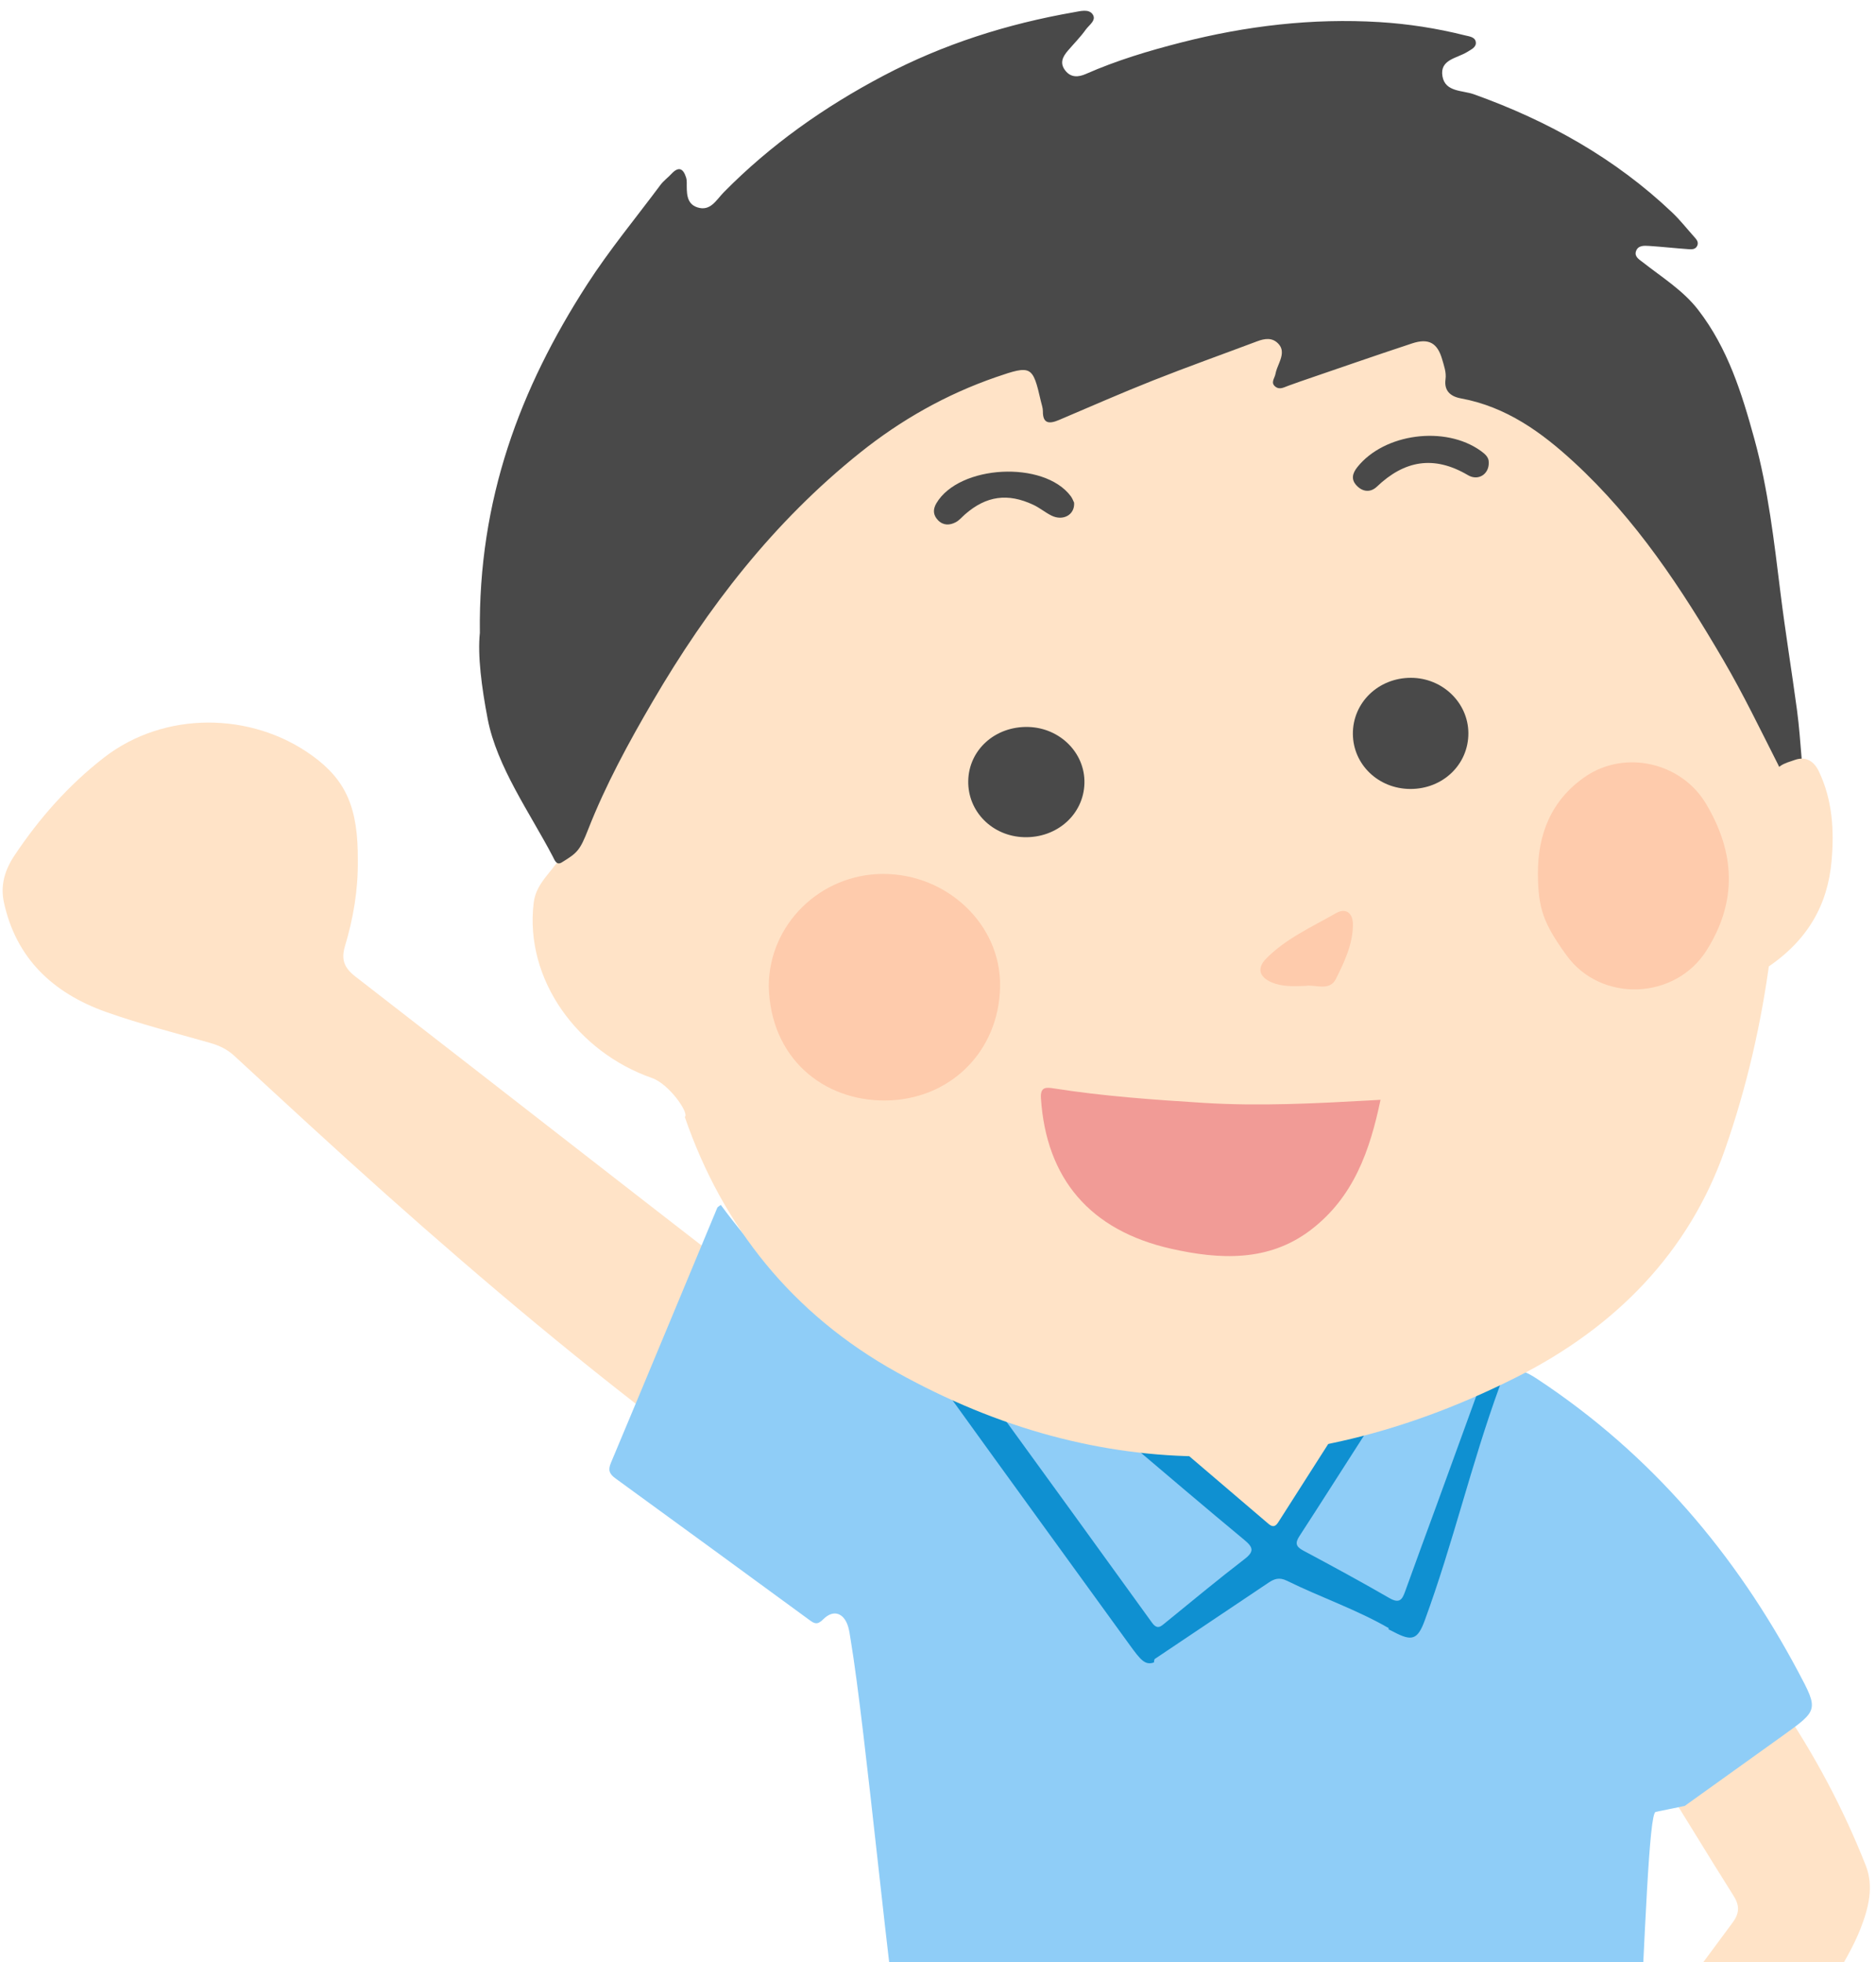 <?xml version="1.0" encoding="utf-8"?>
<!-- Generator: Adobe Illustrator 16.0.2, SVG Export Plug-In . SVG Version: 6.00 Build 0)  -->
<!DOCTYPE svg PUBLIC "-//W3C//DTD SVG 1.1//EN" "http://www.w3.org/Graphics/SVG/1.1/DTD/svg11.dtd">
<svg version="1.1" id="圖層_1" xmlns="http://www.w3.org/2000/svg" xmlns:xlink="http://www.w3.org/1999/xlink" x="0px" y="0px"
	 width="612px" height="640px" viewBox="0 76.002 612 640" enable-background="new 0 76.002 612 640" xml:space="preserve">
<g>
	<rect x="301.614" y="507.422" fill-rule="evenodd" clip-rule="evenodd" fill="#0F90D1" width="188.973" height="127.466"/>
	<g>
		<path fill-rule="evenodd" clip-rule="evenodd" fill="#FFE3C7" d="M116.73,356.724c0.104,9.486-1.465,18.785-4.188,27.845
			c-1.325,4.409-0.259,7.104,3.435,9.965c43.878,33.985,87.594,68.159,131.506,102.108c3.531,2.728,4.08,4.813,2.384,8.696
			c-5.942,13.607-11.615,27.325-17.106,41.101c-1.646,4.131-2.936,4.43-6.645,1.661c-34.798-25.968-67.899-53.802-100.169-82.549
			c-16.696-14.874-33.094-30.052-49.522-45.198c-2.336-2.153-4.925-3.358-7.949-4.222c-11.285-3.226-22.708-6.122-33.737-10.02
			c-17.612-6.22-29.528-17.67-33.462-35.81c-1.231-5.687,0.381-10.681,3.433-15.264c8.042-12.078,17.693-23.032,29.287-32.003
			c19.558-15.133,47.984-14.992,67.91-0.54C112.958,330.51,116.866,339.539,116.73,356.724z"/>
		<path fill-rule="evenodd" clip-rule="evenodd" fill="#FFE3C7" d="M530.24,748.044c12.638-14.548,23.762-29.813,35.005-45.019
			c2.293-3.1,2.254-5.615,0.264-8.75c-8.283-13.068-16.155-26.292-24.482-39.339c-1.842-2.887-1.47-4.393,1.906-6.312
			c10.373-5.899,20.56-12.007,30.63-18.213c3.121-1.924,4.785-2.171,6.868,0.888c11.598,17.009,20.955,34.735,28.213,53.088
			c2.716,6.873,0.948,13.901-1.718,20.709c-8.694,22.196-43.055,62.58-44.15,63.544C553.125,777.151,527.304,751.418,530.24,748.044
			z"/>
		<path fill-rule="evenodd" clip-rule="evenodd" fill="#8FCDF7" d="M325.413,535.67c12.938,3.242,25.3,6.016,37.846,8.028
			c1.86,0.299,3.141,1.221,4.453,2.333c12.716,10.77,25.397,21.585,38.233,32.229c2.832,2.35,3.326,3.729,0.069,6.23
			c-8.727,6.702-17.181,13.735-25.714,20.671c-1.547,1.259-2.7,2.556-4.508,0.051C359.054,581.995,342.22,558.841,325.413,535.67z"
			/>
		<path fill-rule="evenodd" clip-rule="evenodd" fill="#8FCDF7" d="M482.538,528.746c-4.927,13.551-9.378,25.819-13.848,38.084
			c-3.422,9.386-6.908,18.752-10.277,28.159c-0.949,2.646-1.798,4.168-5.173,2.217c-9.253-5.339-18.657-10.446-28.095-15.485
			c-2.493-1.333-2.659-2.518-1.216-4.74c7.531-11.588,14.916-23.267,22.399-34.884c0.587-0.91,1.396-2.085,2.333-2.33
			C459.741,536.873,470.614,533.353,482.538,528.746z"/>
		<g>
			<path fill="#8FCDF7" d="M586.661,621.318c-20.405-38.333-47.877-70.962-85.201-95.582c-6.386-4.211-9.842-4.167-12.284,2.528
				c-9.267,25.411-15.063,50.816-24.376,76.209c-2.321,6.332-4.157,6.948-10.177,3.754c-0.556-0.293-1.125-0.564-1.692-0.844
				c0.046-0.118,0.091-0.241,0.137-0.347c-10.404-6.037-22.347-10.1-33.258-15.481c-2.554-1.261-4.209-0.556-6.052,0.684
				c-12.36,8.295-24.732,16.586-37.102,24.877c-0.146,0.384-0.198,0.745-0.214,1.099c-2.897,0.967-4.287-0.709-7.98-5.807
				c-19.472-26.868-38.987-53.709-58.395-80.624c-2.056-2.846-4.548-4.866-7.754-6.394c-11.99-5.71-23.077-12.742-33.404-20.901
				c-13.026-10.291-24.074-22.299-33.765-35.5c-0.586,0.466-1.029,0.641-1.153,0.94c-11.563,27.736-23.066,55.497-34.705,83.207
				c-1.003,2.39-0.471,3.62,1.532,5.073c21.092,15.324,42.13,30.711,63.165,46.104c1.669,1.222,2.608,1.818,4.612-0.204
				c3.265-3.289,6.71-2.066,8.07,2.36c0.432,1.405,0.598,2.892,0.841,4.345c4.869,29.122,12.767,114.864,17.617,143.988H534.21
				c2.471-49.402,3.783-87.414,5.915-87.852c9.479-1.944,9.479-1.944,9.479-1.944c10.346-7.413,21.121-15.136,31.896-22.856
				C593.173,633.789,593.276,633.738,586.661,621.318z"/>
		</g>
		<path fill-rule="evenodd" clip-rule="evenodd" fill="#FFE3C7" d="M383.303,546.964c17.726-0.37,34.79-1.617,52.837-4.452
			c-6.758,10.577-12.969,20.275-19.148,29.989c-0.911,1.433-1.824,1.668-3.193,0.493C403.647,564.3,393.472,555.638,383.303,546.964
			z"/>
		<path fill-rule="evenodd" clip-rule="evenodd" fill="#FFE3C7" d="M578.561,316.396c1.13,2.395,1.774,4.878,1.85,7.481
			c1.276,43.29-3.274,85.906-17.718,127.136c-11.746,33.531-35.693,57.882-67.831,74.093
			c-67.448,34.023-135.579,35.604-202.349-1.555c-33.932-18.882-56.77-47.371-69.118-83.265c1.595-1.048-5.026-10.713-10.688-12.684
			c-24.146-8.4-41.635-31.997-38.608-57.146c0.86-7.145,6.853-10.364,9.915-17.047c4.435-9.683,52.833-108.756,104.242-138.447
			c14.154-8.174,26.353-18.644,41.741-24.634c3.959-1.54,5.11-0.505,5.419,3.089c0.249,2.937,6.527,5.861,6.998,8.775
			c0.971,6.014,11.361,1.257,3.216,4.71c-14.473,6.134,28.914-12.341,43.435-18.375
			C395.762,185.744,540.125,131.599,578.561,316.396z"/>
		<path fill-rule="evenodd" clip-rule="evenodd" fill="#494949" d="M156.542,282.43c-0.528-43.567,13.111-79.735,34.984-113.646
			c7.298-11.314,15.901-21.683,23.93-32.467c0.997-1.339,2.429-2.376,3.586-3.615c2.405-2.577,3.851-1.7,4.765,1.155
			c0.167,0.52,0.228,1.088,0.23,1.635c0.009,3.17-0.257,6.899,3.406,8.124c4.324,1.445,6.185-2.381,8.691-4.925
			c15.189-15.421,32.812-27.868,52.197-38.064c19.435-10.222,40.217-16.832,62.01-20.635c2.075-0.362,4.739-1.126,6.035,0.584
			c1.499,1.971-1.082,3.556-2.166,5.076c-1.728,2.42-3.865,4.572-5.817,6.848c-1.692,1.973-2.781,4.017-0.903,6.467
			c1.88,2.454,4.372,2.199,6.753,1.152c10.02-4.41,20.475-7.552,31.113-10.269c21.197-5.415,42.761-7.981,64.64-6.644
			c9.339,0.569,18.708,2.019,27.842,4.312c1.464,0.368,3.385,0.509,3.609,2.228c0.218,1.652-1.503,2.387-2.786,3.192
			c-3.345,2.099-9.069,2.449-8.087,7.98c0.914,5.133,6.503,4.499,10.207,5.822c24.326,8.685,46.231,21.002,64.716,38.554
			c2.588,2.456,4.786,5.278,7.169,7.929c0.764,0.851,1.569,1.721,1.009,2.943c-0.587,1.286-1.898,1.174-3.005,1.095
			c-4.214-0.302-8.416-0.766-12.631-1.047c-1.71-0.114-3.739-0.24-4.362,1.811c-0.531,1.741,1.171,2.669,2.286,3.543
			c6.238,4.903,13.1,9.134,17.998,15.462c9.728,12.568,14.265,27.259,18.327,42.016c4.543,16.513,6.462,33.492,8.563,50.423
			c1.577,12.726,3.661,25.393,5.372,38.105c0.71,5.271,1.077,10.586,1.525,15.886c0.206,2.466,0.187,5.063-2.991,5.841
			c-3.24,0.795-3.755-2.063-4.673-3.875c-5.797-11.426-11.346-22.955-17.839-34.063c-13.668-23.384-28.494-45.969-48.851-64.692
			c-10.48-9.642-21.96-18.002-36.831-20.74c-3.479-0.641-5.504-2.552-5-6.224c0.308-2.262-0.481-4.367-1.09-6.499
			c-1.527-5.326-4.361-7.005-9.806-5.209c-12.202,4.023-24.327,8.26-36.482,12.415c-1.271,0.435-2.521,0.931-3.793,1.355
			c-1.417,0.473-2.867,1.498-4.349,0.328c-1.633-1.289-0.209-2.742,0.031-4.077c0.227-1.256,0.771-2.468,1.253-3.671
			c0.857-2.139,1.509-4.334-0.303-6.247c-1.983-2.096-4.433-1.715-6.919-0.778c-11.307,4.251-22.695,8.307-33.916,12.749
			c-10.336,4.092-20.504,8.573-30.732,12.913c-3.16,1.342-5.283,1.226-5.238-2.84c0.012-1.076-0.397-2.159-0.644-3.232
			c-2.663-11.597-3.021-11.929-14.657-7.91c-16.289,5.625-30.989,13.965-44.266,24.578c-28.348,22.664-49.805,50.533-67.704,81.156
			c-7.908,13.528-15.379,27.267-21.061,41.75c-2.708,6.904-3.515,7.668-8.666,10.811c-1.695,1.035-2.298-0.814-2.854-1.879
			c-7.458-14.261-18.271-29.334-21.277-44.95C157.113,300.172,155.768,289.739,156.542,282.43z"/>
		<path fill-rule="evenodd" clip-rule="evenodd" fill="#FFE3C7" d="M576.175,391.779c2.198-21.135,3.401-41.32,2.613-61.569
			c-0.177-4.521,3.607-5.264,6.711-6.352c3.719-1.305,6.305,0.473,7.864,3.74c4.456,9.333,5.018,19.276,4.143,29.204
			C596.257,371.044,589.794,382.761,576.175,391.779z"/>
		<path fill-rule="evenodd" clip-rule="evenodd" fill="#FECBAC" d="M250.791,397.692c0.017-20.169,16.836-36.669,37.367-36.657
			c20.955,0.013,38.429,16.609,38.102,36.711c-0.35,21.347-16.521,37.082-37.543,37.185
			C268.642,435.031,251.349,421.205,250.791,397.692z"/>
		<path fill-rule="evenodd" clip-rule="evenodd" fill="#FECBAC" d="M501.704,360.98c-0.056-12.816,4.313-23.982,15.36-31.609
			c13.034-9,31.459-4.663,39.458,8.736c9.48,15.873,10.36,31.758,0.207,47.866c-10.192,16.169-34.437,17.16-45.673,1.63
			C503.457,377.097,501.78,372.292,501.704,360.98z"/>
		<path fill-rule="evenodd" clip-rule="evenodd" fill="#494949" d="M335.45,313.104c10.356,0.275,18.557,8.481,18.321,18.334
			c-0.246,10.144-8.899,17.902-19.652,17.614c-10.387-0.277-18.426-8.355-18.254-18.343
			C316.04,320.563,324.656,312.816,335.45,313.104z"/>
		<path fill-rule="evenodd" clip-rule="evenodd" fill="#494949" d="M479.02,315.065c0.073,10.238-8.3,18.3-18.957,18.258
			c-10.38-0.042-18.639-7.947-18.719-17.921c-0.084-10.219,8.309-18.341,18.942-18.33
			C470.542,297.083,478.948,305.157,479.02,315.065z"/>
		<path fill-rule="evenodd" clip-rule="evenodd" fill="#FECBAC" d="M425.992,397.542c-4.321,0.182-7.799,0.258-11.085-1.117
			c-4.11-1.72-4.932-4.639-1.887-7.744c6.422-6.551,14.925-10.328,22.811-14.849c3.229-1.849,5.541-0.037,5.525,3.722
			c-0.02,6.441-2.808,12.215-5.577,17.775C433.729,399.445,428.779,396.994,425.992,397.542z"/>
		<path fill-rule="evenodd" clip-rule="evenodd" fill="#494949" d="M350.4,239.945c0.286,4-3.641,6.084-7.399,4.209
			c-2.036-1.017-3.812-2.519-5.865-3.488c-8.39-3.959-15.404-2.94-22.305,3.079c-0.993,0.867-1.861,1.945-3.005,2.559
			c-1.989,1.072-4.114,1.128-5.808-0.617c-1.617-1.667-1.749-3.511-0.54-5.553c7.414-12.547,35.066-14.028,43.832-2.305
			C349.852,238.558,350.152,239.455,350.4,239.945z"/>
		<path fill-rule="evenodd" clip-rule="evenodd" fill="#494949" d="M485.667,226.819c0.158,3.765-3.375,6.171-6.785,4.157
			c-11.146-6.582-20.757-4.779-29.709,3.754c-2.061,1.965-4.632,1.75-6.63-0.383c-1.849-1.974-1.357-3.954,0.241-5.968
			c8.743-11.021,28.636-13.669,40.263-5.332C484.485,224.081,485.732,225.161,485.667,226.819z"/>
		<path fill-rule="evenodd" clip-rule="evenodd" fill="#F19B96" d="M450.365,434.698c-3.469,16.571-8.764,31.827-22.858,42.525
			c-13.698,10.394-29.627,9.608-45.383,6.072c-26.604-5.971-40.841-22.943-42.546-49.137c-0.24-3.697,1.68-3.571,4.134-3.184
			c16.206,2.551,32.532,3.705,48.916,4.729c18.397,1.149,36.674,0.173,54.993-0.841
			C448.344,434.823,449.066,434.777,450.365,434.698z"/>
	</g>
</g>
</svg>
